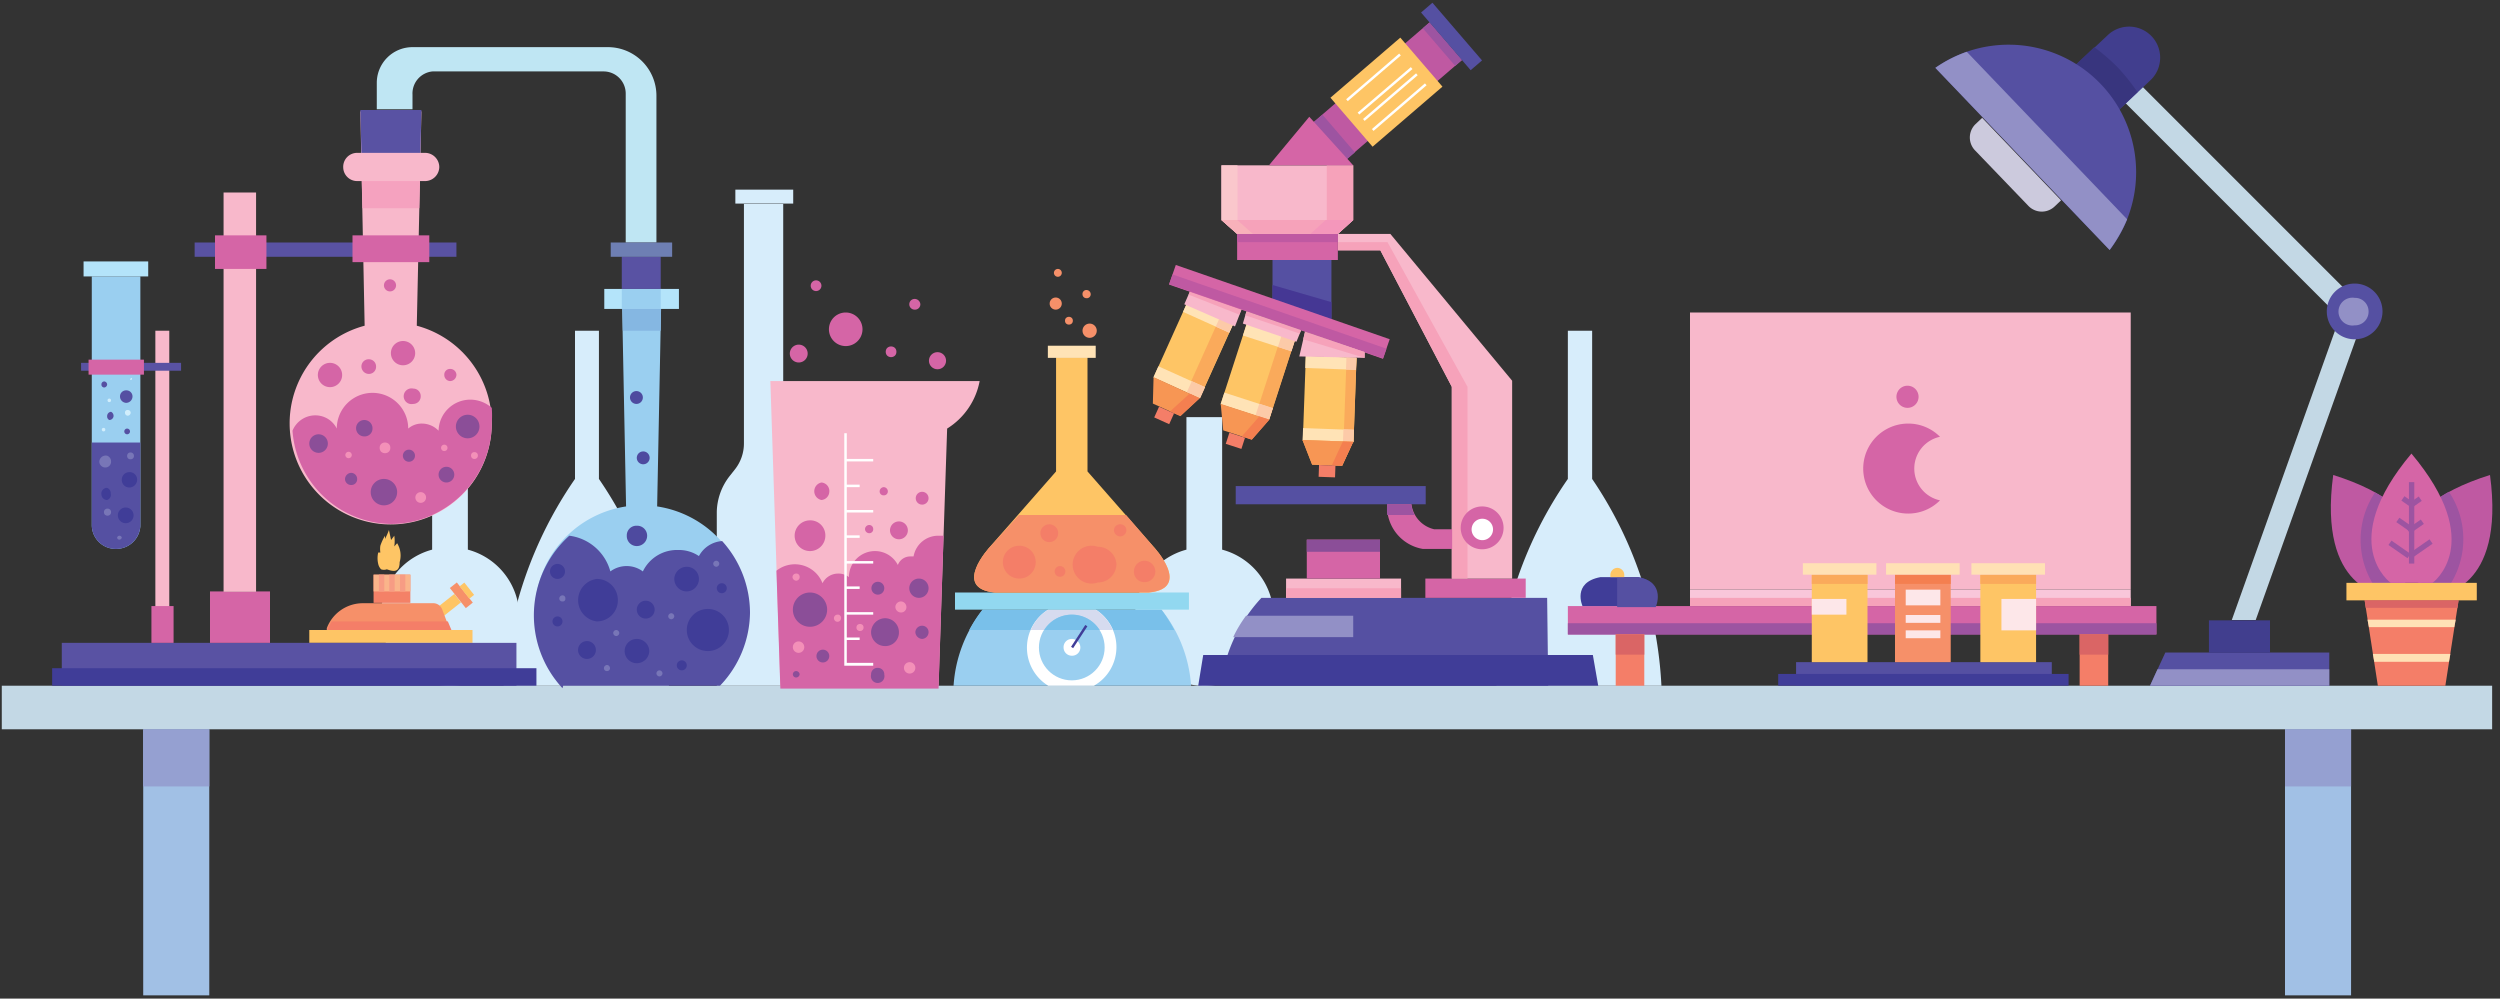 <svg id="Layer_1" data-name="Layer 1" xmlns="http://www.w3.org/2000/svg" viewBox="0 0 70 27.96"><rect x="0" y="0" width="70" height="27.96" fill="#333333" stroke="none"/><defs><style>.cls-1{fill:#c3d8e5;}.cls-2{fill:#a1c0e5;}.cls-3{fill:#95a0d1;}.cls-4{fill:#d7edfb;}.cls-5{fill:#f8b8cb;}.cls-6{fill:#d565a6;}.cls-7{fill:#8b4e98;}.cls-8{fill:#f390b8;}.cls-9{fill:#fff;}.cls-10{fill:#9acff0;}.cls-11{fill:#79c0ea;}.cls-12{fill:#d6dbef;}.cls-13{fill:#92d8f0;}.cls-14{fill:#403d98;}.cls-15{fill:#fec565;}.cls-16{fill:#f69069;}.cls-17{fill:#ffe3b6;}.cls-18{fill:#f47e68;}.cls-19{fill:#f9c6da;}.cls-20{fill:#f6a2ba;}.cls-21{fill:#9d54a1;}.cls-22{fill:#da6565;}.cls-23{fill:#5550a2;}.cls-24{fill:#9290c6;}.cls-25{fill:#413e8e;}.cls-26{fill:#38357e;}.cls-27{fill:#cccadd;}.cls-28{fill:#bf59a2;}.cls-29{fill:#fac7cc;}.cls-30{fill:#f8b1ba;}.cls-31{fill:#f497bb;}.cls-32{fill:#453794;}.cls-33{fill:#faaa5b;}.cls-34{fill:#fccaa8;}.cls-35{fill:#f79654;}.cls-36{fill:#f47f50;}.cls-37{fill:#faab5b;}.cls-38{fill:#f5a4c7;}.cls-39{fill:#fde7e9;}.cls-40{fill:#ffe1b5;}.cls-41{fill:#5952a3;}.cls-42{fill:#f5a2bf;}.cls-43{fill:#f48167;}.cls-44{fill:#fab48a;}.cls-45{fill:#f79c84;}.cls-46{fill:#bfe6f3;}.cls-47{fill:#b4e4fa;}.cls-48{fill:#85b7e2;}.cls-49{fill:#6e7fb3;}.cls-50{fill:#7876b7;}.cls-51{fill:#4e4a9f;}.cls-52{fill:#d1eefc;}</style></defs><title>labrator</title><rect class="cls-1" x="0.05" y="19.2" width="69.73" height="1.22"/><rect class="cls-2" x="4.01" y="20.42" width="1.85" height="7.45"/><rect class="cls-2" x="63.98" y="20.42" width="1.85" height="7.45"/><rect class="cls-3" x="4.01" y="20.42" width="1.85" height="1.6"/><rect class="cls-3" x="63.98" y="20.42" width="1.85" height="1.6"/><path class="cls-4" d="M34.22,15.39V11.68h-1v3.71a1.94,1.94,0,1,0,1,0Z"/><path class="cls-4" d="M13.1,15.39V11.68h-1v3.71a1.94,1.94,0,1,0,1,0Z"/><path class="cls-4" d="M16.77,13.41V9.26H16.1v4.15a11.35,11.35,0,0,0-2,5.79h4.63A11.25,11.25,0,0,0,16.77,13.41Z"/><path class="cls-4" d="M44.58,13.41V9.26H43.9v4.15a11.29,11.29,0,0,0-2,5.79h4.62A11.29,11.29,0,0,0,44.58,13.41Z"/><path class="cls-4" d="M21.93,12.39V5.71h-1.1v6.7a1.17,1.17,0,0,1-.25.73l-.15.19a1.68,1.68,0,0,0-.36,1V19.2h2.67V14.39a1.63,1.63,0,0,0-.4-1.07l-.14-.17A1.22,1.22,0,0,1,21.93,12.39Z"/><rect class="cls-4" x="20.59" y="5.31" width="1.62" height="0.39"/><path class="cls-5" d="M27.43,10.67H21.57l.28,8.53h4.43L26.52,12A2,2,0,0,0,27.43,10.67Z"/><path class="cls-6" d="M26.42,15l-.15,0a.7.7,0,0,0-.69.58l-.09,0a.37.37,0,0,0-.35.24.72.72,0,0,0-.64-.39.73.73,0,0,0-.73.73.47.47,0,0,0-.3-.1.49.49,0,0,0-.44.27.83.83,0,0,0-1.29-.35l.11,3.3h4.43Z"/><path class="cls-7" d="M26,16.47a.27.27,0,1,1-.27-.27A.27.27,0,0,1,26,16.47Z"/><circle class="cls-7" cx="22.68" cy="17.07" r="0.48"/><path class="cls-7" d="M25.17,17.7a.38.38,0,0,1-.39.39.39.39,0,0,1-.39-.39.4.4,0,0,1,.39-.39A.39.39,0,0,1,25.17,17.7Z"/><circle class="cls-7" cx="23.04" cy="18.37" r="0.18"/><path class="cls-8" d="M22.52,18.12a.16.16,0,1,1-.16-.16A.16.16,0,0,1,22.52,18.12Z"/><circle class="cls-8" cx="25.47" cy="18.7" r="0.16"/><path class="cls-8" d="M25.38,17a.15.15,0,0,1-.15.15.16.16,0,0,1-.16-.15.16.16,0,0,1,.16-.16A.16.16,0,0,1,25.38,17Z"/><circle class="cls-8" cx="24.08" cy="17.57" r="0.1"/><path class="cls-8" d="M22.39,16.16a.1.1,0,0,1-.1.1.11.11,0,0,1-.1-.1.1.1,0,0,1,.1-.1A.09.09,0,0,1,22.39,16.16Z"/><path class="cls-8" d="M23.55,17.31a.1.1,0,1,1-.1-.1A.09.09,0,0,1,23.55,17.31Z"/><path class="cls-7" d="M24.76,18.89a.19.19,0,1,1-.37,0,.18.18,0,0,1,.19-.19A.18.18,0,0,1,24.76,18.89Z"/><path class="cls-7" d="M22.39,18.88a.1.1,0,0,1-.1.09.09.09,0,1,1,0-.18A.1.1,0,0,1,22.39,18.88Z"/><path class="cls-7" d="M26,17.7a.19.19,0,0,1-.18.19.2.2,0,0,1-.19-.19.19.19,0,0,1,.19-.18A.18.18,0,0,1,26,17.7Z"/><path class="cls-7" d="M24.76,16.47a.18.18,0,0,1-.18.18.18.18,0,1,1,0-.36A.18.18,0,0,1,24.76,16.47Z"/><polygon class="cls-9" points="24.45 18.64 23.64 18.64 23.64 12.13 23.71 12.13 23.71 18.56 24.45 18.56 24.45 18.64"/><rect class="cls-9" x="23.68" y="17.85" width="0.39" height="0.07"/><rect class="cls-9" x="23.68" y="17.14" width="0.77" height="0.07"/><rect class="cls-9" x="23.68" y="16.42" width="0.39" height="0.07"/><rect class="cls-9" x="23.68" y="15.71" width="0.77" height="0.07"/><rect class="cls-9" x="23.68" y="14.99" width="0.39" height="0.07"/><rect class="cls-9" x="23.68" y="14.28" width="0.77" height="0.07"/><rect class="cls-9" x="23.68" y="13.57" width="0.39" height="0.07"/><rect class="cls-9" x="23.68" y="12.85" width="0.77" height="0.07"/><path class="cls-6" d="M23.11,15a.43.43,0,1,1-.43-.43A.42.42,0,0,1,23.11,15Z"/><path class="cls-6" d="M23.22,13.78A.24.24,0,0,1,23,14a.25.25,0,0,1,0-.49A.24.24,0,0,1,23.22,13.78Z"/><path class="cls-6" d="M22.61,9.85a.25.25,0,1,1-.49,0,.25.25,0,0,1,.49,0Z"/><circle class="cls-6" cx="26.25" cy="10.1" r="0.24"/><circle class="cls-6" cx="24.95" cy="9.85" r="0.15"/><path class="cls-6" d="M25.77,8.52a.15.15,0,0,1-.16.15.15.15,0,0,1-.15-.15.15.15,0,0,1,.15-.15A.16.16,0,0,1,25.77,8.52Z"/><path class="cls-6" d="M24.15,9.22a.47.47,0,0,1-.94,0,.47.47,0,1,1,.94,0Z"/><path class="cls-6" d="M25.42,14.85a.25.25,0,1,1-.25-.25A.25.25,0,0,1,25.42,14.85Z"/><circle class="cls-6" cx="25.82" cy="13.95" r="0.18"/><path class="cls-6" d="M24.86,13.76a.11.11,0,0,1-.11.11.11.11,0,0,1-.12-.11.12.12,0,0,1,.12-.12A.12.12,0,0,1,24.86,13.76Z"/><path class="cls-6" d="M24.45,14.81a.11.11,0,0,1-.11.12.12.12,0,0,1-.12-.12.12.12,0,0,1,.12-.11A.11.11,0,0,1,24.45,14.81Z"/><path class="cls-6" d="M23,8a.15.15,0,0,1-.3,0A.15.15,0,0,1,23,8Z"/><path class="cls-10" d="M32.52,17.07h-5a3.82,3.82,0,0,0-.82,2.13h6.65A3.82,3.82,0,0,0,32.52,17.07Z"/><path class="cls-11" d="M27.51,17.07a3.67,3.67,0,0,0-.37.57h5.74a4.48,4.48,0,0,0-.36-.57h-5Z"/><path class="cls-9" d="M31.26,18.13a1.24,1.24,0,0,0-.58-1.06H29.35a1.25,1.25,0,0,0,0,2.13h1.28A1.24,1.24,0,0,0,31.26,18.13Z"/><path class="cls-12" d="M28.86,17.64h2.3a1.27,1.27,0,0,0-.48-.57H29.35A1.24,1.24,0,0,0,28.86,17.64Z"/><circle class="cls-10" cx="30.01" cy="18.13" r="0.92"/><path class="cls-9" d="M30.25,18.13a.23.23,0,0,1-.24.23.23.23,0,0,1-.23-.23.23.23,0,0,1,.23-.24A.24.24,0,0,1,30.25,18.13Z"/><path class="cls-11" d="M30.79,17.64a.92.92,0,0,0-.78-.43.91.91,0,0,0-.77.43Z"/><rect class="cls-13" x="26.74" y="16.59" width="6.55" height="0.48"/><rect class="cls-14" x="29.85" y="17.79" width="0.73" height="0.07" transform="translate(-1.22 33.39) rotate(-56.88)"/><path class="cls-15" d="M32.3,15.31,30.45,13.2V10h-.88V13.2l-1.85,2.11s-1.08,1.16.13,1.28h4.32C33.39,16.47,32.3,15.31,32.3,15.31Z"/><path class="cls-16" d="M27.72,15.31s-1.08,1.16.13,1.28h4.32c1.22-.12.13-1.28.13-1.28l-.77-.89h-3Z"/><rect class="cls-17" x="29.34" y="9.68" width="1.34" height="0.34"/><path class="cls-18" d="M29,15.74a.46.46,0,0,1-.92,0,.46.46,0,1,1,.92,0Z"/><circle class="cls-18" cx="29.38" cy="14.93" r="0.25"/><path class="cls-18" d="M31.26,15.79a.52.52,0,0,1-.52.52.53.53,0,1,1,0-1A.52.52,0,0,1,31.26,15.79Z"/><path class="cls-18" d="M31.54,14.85a.18.18,0,0,1-.18.17.18.18,0,0,1-.17-.17.17.17,0,0,1,.17-.17A.17.17,0,0,1,31.54,14.85Z"/><path class="cls-18" d="M32.35,16a.3.3,0,0,1-.3.3.29.29,0,0,1-.3-.3.3.3,0,0,1,.3-.3A.31.31,0,0,1,32.35,16Z"/><path class="cls-18" d="M29.83,16a.15.15,0,0,1-.3,0,.15.15,0,0,1,.3,0Z"/><circle class="cls-16" cx="29.56" cy="8.5" r="0.17"/><path class="cls-16" d="M29.73,7.64a.11.11,0,1,1-.22,0,.11.11,0,1,1,.22,0Z"/><circle class="cls-16" cx="29.93" cy="8.98" r="0.11"/><path class="cls-16" d="M30.54,8.24a.11.11,0,0,1-.12.11.11.11,0,0,1-.11-.11.11.11,0,0,1,.11-.12A.12.12,0,0,1,30.54,8.24Z"/><circle class="cls-16" cx="30.51" cy="9.26" r="0.2"/><rect class="cls-5" x="47.32" y="8.75" width="12.34" height="7.76"/><rect class="cls-19" x="47.32" y="16.51" width="12.34" height="0.46"/><rect class="cls-20" x="47.32" y="16.74" width="12.34" height="0.23"/><path class="cls-6" d="M53.6,13.12a.91.91,0,0,1,.72-.89,1.25,1.25,0,0,0-.89-.37,1.26,1.26,0,1,0,0,2.52,1.25,1.25,0,0,0,.89-.37A.91.91,0,0,1,53.6,13.12Z"/><path class="cls-6" d="M53.72,11.12a.31.31,0,1,1-.31-.32A.31.31,0,0,1,53.72,11.12Z"/><rect class="cls-6" x="43.9" y="16.97" width="16.48" height="0.79"/><rect class="cls-21" x="43.9" y="17.45" width="16.48" height="0.32"/><rect class="cls-18" x="45.24" y="17.76" width="0.8" height="1.44"/><rect class="cls-18" x="58.23" y="17.76" width="0.8" height="1.44"/><rect class="cls-22" x="45.24" y="17.76" width="0.8" height="0.57"/><rect class="cls-22" x="58.23" y="17.76" width="0.8" height="0.57"/><path class="cls-14" d="M45.87,16.16H44.81c-.8.15-.5.81-.5.81h2S46.67,16.31,45.87,16.16Z"/><path class="cls-23" d="M45.87,16.16h-.59V17h1.08S46.67,16.31,45.87,16.16Z"/><path class="cls-15" d="M45.29,15.9h0a.2.2,0,0,0-.2.2v.06h.39V16.1A.2.2,0,0,0,45.29,15.9Z"/><polygon class="cls-23" points="65.22 18.27 60.63 18.27 60.2 19.2 65.22 19.2 65.22 18.27"/><polygon class="cls-24" points="60.41 18.74 60.2 19.2 65.22 19.2 65.22 18.74 60.41 18.74"/><rect class="cls-25" x="61.85" y="17.37" width="1.71" height="0.91"/><polygon class="cls-1" points="63.16 17.36 62.49 17.36 65.65 8.5 66.32 8.5 63.16 17.36"/><rect class="cls-1" x="62.16" y="0.46" width="0.66" height="9.86" transform="translate(14.49 45.77) rotate(-45)"/><path class="cls-23" d="M66.71,8.73a.78.78,0,1,1-.78-.79A.78.78,0,0,1,66.71,8.73Z"/><path class="cls-24" d="M66.32,8.73a.38.38,0,0,1-.39.38.39.39,0,1,1,0-.77A.38.38,0,0,1,66.32,8.73Z"/><path class="cls-25" d="M58.79,3.59,57.58,2.33,59,1a.87.87,0,0,1,1.23,0h0a.87.87,0,0,1,0,1.23Z"/><path class="cls-26" d="M59.3,1.89a5.86,5.86,0,0,0-.66-.57l-1.06,1,1.21,1.26,1.06-1A5.94,5.94,0,0,0,59.3,1.89Z"/><path class="cls-23" d="M59.07,7a3.57,3.57,0,0,0-4.88-5.1Z"/><path class="cls-24" d="M54.19,1.9,59.07,7a4.33,4.33,0,0,0,.49-.86L55.07,1.45A3.66,3.66,0,0,0,54.19,1.9Z"/><path class="cls-27" d="M56.8,5.77,55.31,4.22a.52.52,0,0,1,0-.74l.19-.18,2.21,2.31-.19.18A.52.52,0,0,1,56.8,5.77Z"/><path class="cls-23" d="M43.32,16.74h-8a4.36,4.36,0,0,0-1.14,2.46h9.17Z"/><polygon class="cls-14" points="44.6 18.34 33.69 18.34 33.55 19.2 44.75 19.2 44.6 18.34"/><rect class="cls-6" x="39.91" y="16.2" width="2.81" height="0.54"/><rect class="cls-5" x="36.01" y="16.2" width="3.22" height="0.54"/><rect class="cls-20" x="36.01" y="16.47" width="3.22" height="0.27"/><rect class="cls-6" x="36.59" y="15.11" width="2.05" height="1.09"/><rect class="cls-7" x="36.59" y="15.11" width="2.05" height="0.34"/><polygon class="cls-5" points="41.48 16.2 42.34 16.2 42.34 10.66 38.93 6.55 37.46 6.55 37.46 7.01 38.65 7.01 40.65 10.83 40.65 16.2 41.48 16.2"/><polygon class="cls-20" points="38.85 6.78 37.46 6.78 37.46 7.01 38.65 7.01 40.65 10.83 40.65 16.2 41.09 16.2 41.09 10.83 38.85 6.78"/><rect class="cls-23" x="34.6" y="13.61" width="5.32" height="0.51"/><path class="cls-6" d="M42.1,14.77a.6.6,0,1,1-.6-.59A.6.6,0,0,1,42.1,14.77Z"/><path class="cls-9" d="M41.8,14.77a.3.3,0,1,1-.59,0,.3.3,0,0,1,.59,0Z"/><path class="cls-6" d="M40.16,14.82a.83.83,0,0,1-.64-.7h-.68a1.2,1.2,0,0,0,1,1.25h.82v-.55Z"/><rect class="cls-6" x="34.64" y="6.55" width="2.82" height="0.73"/><rect class="cls-28" x="34.64" y="6.55" width="2.82" height="0.23"/><polygon class="cls-5" points="37.89 6.16 37.46 6.55 34.64 6.55 34.2 6.16 34.2 4.63 37.89 4.63 37.89 6.16"/><polygon class="cls-29" points="34.65 4.63 34.2 4.63 34.2 6.16 34.64 6.55 35.08 6.55 34.65 6.16 34.65 4.63"/><polygon class="cls-20" points="37.15 4.63 37.15 6.16 36.71 6.55 37.46 6.55 37.89 6.16 37.89 4.63 37.15 4.63"/><polygon class="cls-20" points="37.89 6.16 37.46 6.55 34.64 6.55 34.2 6.16 37.89 6.16"/><polygon class="cls-30" points="34.2 6.16 34.64 6.55 35.08 6.55 34.64 6.16 34.2 6.16"/><polygon class="cls-31" points="37.12 6.16 36.69 6.55 37.46 6.55 37.89 6.16 37.12 6.16"/><rect class="cls-23" x="35.63" y="7.28" width="1.65" height="1.65"/><polygon class="cls-32" points="37.28 8.93 35.63 8.93 35.63 7.98 37.28 8.46 37.28 8.93"/><rect class="cls-28" x="36.64" y="1.89" width="4.37" height="1.39" transform="translate(7.7 25.93) rotate(-40.69)"/><rect class="cls-21" x="40.26" y="0.54" width="0.25" height="1.39" transform="translate(8.96 26.63) rotate(-40.69)"/><rect class="cls-21" x="37.12" y="3.18" width="0.41" height="1.39" transform="translate(6.5 25.27) rotate(-40.69)"/><rect class="cls-23" x="40.43" y="-0.04" width="0.42" height="2.13" transform="translate(9.16 26.74) rotate(-40.69)"/><rect class="cls-15" x="37.53" y="1.68" width="2.58" height="1.81" transform="translate(7.7 25.93) rotate(-40.69)"/><rect class="cls-9" x="37.48" y="2.13" width="1.96" height="0.07" transform="translate(7.9 25.62) rotate(-40.73)"/><rect class="cls-9" x="37.72" y="2.41" width="1.96" height="0.07" transform="matrix(0.76, -0.65, 0.65, 0.76, 7.78, 25.84)"/><rect class="cls-9" x="37.96" y="2.68" width="1.96" height="0.07" transform="translate(7.65 26.07) rotate(-40.73)"/><rect class="cls-9" x="38.2" y="2.96" width="1.96" height="0.07" transform="translate(7.53 26.29) rotate(-40.72)"/><rect class="cls-15" x="32.25" y="9.07" width="2.36" height="1.42" transform="translate(10.78 36.24) rotate(-65.74)"/><rect class="cls-33" x="32.71" y="9.78" width="2.36" height="0.41" transform="translate(10.86 36.78) rotate(-65.74)"/><rect class="cls-17" x="33.67" y="8.15" width="0.34" height="1.42" transform="translate(11.86 36.08) rotate(-65.74)"/><rect class="cls-34" x="34.13" y="8.86" width="0.34" height="0.41" transform="translate(11.94 36.62) rotate(-65.74)"/><rect class="cls-17" x="32.85" y="9.99" width="0.34" height="1.42" transform="translate(9.69 36.41) rotate(-65.74)"/><rect class="cls-34" x="33.31" y="10.71" width="0.34" height="0.41" transform="translate(9.78 36.95) rotate(-65.74)"/><polygon class="cls-35" points="33.59 11.15 32.3 10.56 32.28 11.3 33.05 11.65 33.59 11.15"/><polygon class="cls-36" points="33.31 11.02 32.76 11.52 33.05 11.65 33.59 11.15 33.31 11.02"/><rect class="cls-18" x="32.43" y="11.4" width="0.33" height="0.46" transform="translate(8.6 36.57) rotate(-65.74)"/><polygon class="cls-5" points="34.8 8.57 34.58 9.14 33.16 8.52 33.37 8.04 34.8 8.57"/><polygon class="cls-20" points="34.8 8.57 34.7 8.81 33.28 8.25 33.37 8.04 34.8 8.57"/><rect class="cls-15" x="36.04" y="10.46" width="2.36" height="1.42" transform="translate(24.73 47.97) rotate(-87.94)"/><rect class="cls-33" x="36.61" y="11.05" width="2.36" height="0.28" transform="translate(25.26 48.56) rotate(-87.94)"/><rect class="cls-17" x="37.09" y="9.45" width="0.34" height="1.42" transform="translate(25.77 47.03) rotate(-87.94)"/><rect class="cls-34" x="37.66" y="10.04" width="0.34" height="0.28" transform="translate(26.3 47.62) rotate(-87.94)"/><rect class="cls-17" x="37.02" y="11.47" width="0.34" height="1.42" transform="translate(23.68 48.91) rotate(-87.94)"/><rect class="cls-34" x="37.59" y="12.05" width="0.34" height="0.29" transform="translate(24.21 49.49) rotate(-87.94)"/><polygon class="cls-37" points="37.89 12.37 36.47 12.32 36.74 13.01 37.58 13.04 37.89 12.37"/><polygon class="cls-35" points="37.89 12.37 36.47 12.32 36.74 13.01 37.58 13.04 37.89 12.37"/><polygon class="cls-36" points="37.6 12.36 37.29 13.03 37.58 13.04 37.89 12.37 37.6 12.36"/><rect class="cls-18" x="36.99" y="12.97" width="0.33" height="0.46" transform="translate(22.63 49.85) rotate(-87.94)"/><rect class="cls-15" x="34.04" y="9.7" width="2.36" height="1.42" transform="translate(14.46 40.71) rotate(-72.05)"/><rect class="cls-33" x="34.53" y="10.37" width="2.36" height="0.4" transform="translate(14.65 41.28) rotate(-72.05)"/><rect class="cls-17" x="35.36" y="8.74" width="0.34" height="1.42" transform="translate(15.59 40.34) rotate(-72.05)"/><rect class="cls-34" x="35.85" y="9.41" width="0.34" height="0.4" transform="translate(15.78 40.92) rotate(-72.05)"/><rect class="cls-17" x="34.74" y="10.66" width="0.34" height="1.42" transform="translate(13.33 41.08) rotate(-72.05)"/><rect class="cls-34" x="35.23" y="11.33" width="0.34" height="0.4" transform="translate(13.52 41.65) rotate(-72.05)"/><polygon class="cls-35" points="35.54 11.75 34.18 11.31 34.25 12.05 35.05 12.31 35.54 11.75"/><polygon class="cls-36" points="35.26 11.66 34.77 12.22 35.05 12.31 35.54 11.75 35.26 11.66"/><rect class="cls-18" x="34.43" y="12.11" width="0.33" height="0.46" transform="translate(12.19 41.45) rotate(-72.05)"/><rect class="cls-6" x="35.53" y="5.56" width="0.58" height="6.34" transform="translate(15.83 39.71) rotate(-70.86)"/><rect class="cls-28" x="35.63" y="5.7" width="0.29" height="6.34" transform="translate(15.67 39.75) rotate(-70.86)"/><polygon class="cls-6" points="37.89 4.63 36.66 3.27 35.53 4.63 37.89 4.63"/><polygon class="cls-5" points="38.21 10.02 38.21 9.86 36.54 9.29 36.38 9.98 38.21 10.02"/><polygon class="cls-20" points="38.21 10.02 38.21 9.86 36.54 9.29 36.49 9.5 38.21 10.02"/><polygon class="cls-5" points="34.9 8.72 34.8 9.06 36.3 9.57 36.43 9.25 34.9 8.72"/><polygon class="cls-20" points="34.9 8.72 34.87 8.83 36.39 9.34 36.43 9.25 34.9 8.72"/><path class="cls-24" d="M34.53,17.84h3.36v-.6h-3A3.51,3.51,0,0,0,34.53,17.84Z"/><path class="cls-21" d="M39.61,14.42a.66.66,0,0,1-.09-.3h-.68a2.34,2.34,0,0,0,0,.3Z"/><polygon class="cls-38" points="10.12 4.28 10.13 5.07 11.76 5.07 11.77 4.28 10.12 4.28"/><rect class="cls-23" x="50.29" y="18.54" width="7.16" height="0.66"/><rect class="cls-14" x="49.79" y="18.87" width="8.13" height="0.33"/><rect class="cls-15" x="55.45" y="16.09" width="1.56" height="2.45"/><rect class="cls-33" x="55.45" y="16.09" width="1.56" height="0.26"/><rect class="cls-39" x="56.04" y="16.77" width="0.97" height="0.88"/><rect class="cls-40" x="55.2" y="15.77" width="2.06" height="0.32"/><rect class="cls-15" x="50.73" y="16.09" width="1.56" height="2.45"/><rect class="cls-33" x="50.73" y="16.09" width="1.56" height="0.26"/><rect class="cls-39" x="50.73" y="16.77" width="0.97" height="0.44"/><rect class="cls-40" x="50.48" y="15.77" width="2.06" height="0.32"/><rect class="cls-16" x="53.06" y="16.09" width="1.56" height="2.45"/><rect class="cls-36" x="53.06" y="16.09" width="1.56" height="0.26"/><rect class="cls-39" x="53.36" y="16.51" width="0.97" height="0.44"/><rect class="cls-39" x="53.36" y="17.22" width="0.97" height="0.22"/><rect class="cls-39" x="53.36" y="17.65" width="0.97" height="0.22"/><rect class="cls-40" x="52.81" y="15.77" width="2.06" height="0.32"/><path class="cls-5" d="M11.67,9.12l.13-6H10.09l.12,6a2.83,2.83,0,1,0,1.46,0Z"/><path class="cls-5" d="M11.89,5.07H10a.39.39,0,0,1-.39-.39h0a.39.39,0,0,1,.39-.4h1.9a.4.4,0,0,1,.4.4h0A.4.4,0,0,1,11.89,5.07Z"/><polygon class="cls-41" points="11.8 3.08 10.09 3.08 10.12 4.28 11.77 4.28 11.8 3.08"/><polygon class="cls-42" points="11.76 5.07 10.13 5.07 10.15 5.83 11.74 5.83 11.76 5.07"/><path class="cls-6" d="M10.94,14.67a2.83,2.83,0,0,0,2.83-2.82,3,3,0,0,0,0-.43.91.91,0,0,0-.6-.23.89.89,0,0,0-.89.87.65.65,0,0,0-.46-.2.58.58,0,0,0-.39.14,1,1,0,0,0-2,0,.67.67,0,0,0-.6-.37.69.69,0,0,0-.64.43A2.81,2.81,0,0,0,10.94,14.67Z"/><path class="cls-7" d="M10.43,12a.22.22,0,0,1-.22.22.23.23,0,1,1,.22-.22Z"/><circle class="cls-8" cx="10.78" cy="12.54" r="0.15"/><path class="cls-8" d="M11.93,13.93a.15.15,0,1,1-.15-.15A.15.15,0,0,1,11.93,13.93Z"/><path class="cls-8" d="M9.85,12.74a.09.09,0,0,1-.18,0,.09.09,0,1,1,.18,0Z"/><circle class="cls-8" cx="12.44" cy="12.54" r="0.09"/><path class="cls-8" d="M13.38,12.76a.09.09,0,0,1-.09.09.09.09,0,0,1-.1-.09.09.09,0,0,1,.1-.1A.09.09,0,0,1,13.38,12.76Z"/><path class="cls-7" d="M11.12,13.78a.37.37,0,0,1-.37.37.37.37,0,1,1,0-.74A.37.37,0,0,1,11.12,13.78Z"/><path class="cls-7" d="M13.42,12a.33.33,0,0,1-.65,0,.33.33,0,1,1,.65,0Z"/><path class="cls-7" d="M12.72,13.29a.22.22,0,0,1-.44,0,.22.22,0,0,1,.44,0Z"/><path class="cls-7" d="M10,13.41a.16.16,0,0,1-.17.17.17.17,0,0,1-.17-.17.18.18,0,0,1,.17-.17A.17.17,0,0,1,10,13.41Z"/><circle class="cls-7" cx="11.45" cy="12.76" r="0.17"/><path class="cls-7" d="M9.18,12.42a.26.26,0,1,1-.26-.26A.26.26,0,0,1,9.18,12.42Z"/><path class="cls-6" d="M11.62,9.83a.34.34,0,1,1-.67,0,.34.34,0,0,1,.67,0Z"/><path class="cls-6" d="M11.78,11.1a.21.21,0,0,1-.21.21.22.22,0,1,1,0-.43A.21.21,0,0,1,11.78,11.1Z"/><path class="cls-6" d="M12.78,10.5a.18.18,0,0,1-.17.17.17.17,0,0,1-.17-.17.16.16,0,0,1,.17-.17A.17.17,0,0,1,12.78,10.5Z"/><path class="cls-6" d="M9.58,10.5a.34.34,0,0,1-.34.34.34.34,0,1,1,0-.68A.34.34,0,0,1,9.58,10.5Z"/><path class="cls-6" d="M10.53,10.26a.2.2,0,0,1-.2.21.21.21,0,0,1-.21-.21.2.2,0,0,1,.21-.2A.2.2,0,0,1,10.53,10.26Z"/><circle class="cls-6" cx="10.92" cy="7.99" r="0.17"/><rect class="cls-15" x="8.66" y="17.64" width="4.57" height="0.36"/><rect class="cls-15" x="12.13" y="16.84" width="0.77" height="0.3" transform="translate(-7.85 11.45) rotate(-38.41)"/><rect class="cls-16" x="12.79" y="16.31" width="0.25" height="0.72" transform="translate(-7.56 11.63) rotate(-38.41)"/><rect class="cls-15" x="12.99" y="16.32" width="0.17" height="0.44" transform="translate(-7.45 11.7) rotate(-38.41)"/><path class="cls-16" d="M12.15,16.89h-2a1.08,1.08,0,0,0-1,.7l0,.05h3.45l-.22-.58A.27.27,0,0,0,12.15,16.89Z"/><rect class="cls-43" x="10.46" y="16.09" width="1.03" height="0.79"/><rect class="cls-44" x="10.46" y="16.09" width="1.03" height="0.47"/><rect class="cls-45" x="10.61" y="16.09" width="0.15" height="0.47"/><rect class="cls-45" x="10.9" y="16.09" width="0.15" height="0.47"/><rect class="cls-45" x="11.2" y="16.09" width="0.15" height="0.47"/><path class="cls-15" d="M10.83,15.94a.22.22,0,0,1-.16,0,.31.31,0,0,1-.08-.15.69.69,0,0,1,0-.32h0l.06,0a.63.63,0,0,1,0-.19,1.43,1.43,0,0,1,.13-.28l0,.09a1.89,1.89,0,0,0,.11-.25l.06.28.09-.12a1,1,0,0,1,0,.3l.08-.09a.66.66,0,0,1,.07.53C11.19,16.05,11,16,10.83,15.94Z"/><path class="cls-18" d="M9.19,17.59l0,.05h3.45l-.1-.24H9.29A1.14,1.14,0,0,0,9.19,17.59Z"/><path class="cls-46" d="M18.38,6.79V2.68A1.36,1.36,0,0,0,17,1.32H11.55a1,1,0,0,0-1,1v.74h1V2.65A.62.62,0,0,1,12.11,2H16.9a.62.62,0,0,1,.62.62V6.79"/><path class="cls-10" d="M18.4,14.18l.12-6.09H17.41l.12,6.09a3,3,0,0,0-1.76,5h4.39a3,3,0,0,0-1.76-5Z"/><rect class="cls-47" x="16.92" y="8.09" width="2.09" height="0.56"/><rect class="cls-10" x="17.41" y="8.09" width="1.09" height="0.56"/><polygon class="cls-48" points="17.44 9.26 18.5 9.26 18.51 8.65 17.43 8.65 17.44 9.26"/><rect class="cls-41" x="17.41" y="7.18" width="1.09" height="0.91"/><rect class="cls-49" x="17.1" y="6.79" width="1.72" height="0.4"/><path class="cls-23" d="M15.77,19.2h4.39A3,3,0,0,0,21,17.15a3,3,0,0,0-.78-2,.8.8,0,0,0-.65.42,1,1,0,0,0-.58-.17A1.06,1.06,0,0,0,18,16a.75.75,0,0,0-.46-.15.76.76,0,0,0-.45.15,1.37,1.37,0,0,0-1.15-1,3,3,0,0,0-.19,4.27Z"/><path class="cls-14" d="M17.3,16.8a.59.59,0,0,1-.59.6.6.6,0,0,1,0-1.19A.59.59,0,0,1,17.3,16.8Z"/><circle class="cls-14" cx="19.82" cy="17.64" r="0.59"/><path class="cls-14" d="M19.57,16.21a.35.35,0,0,1-.34.35.35.35,0,0,1-.35-.35.35.35,0,0,1,.35-.34A.34.34,0,0,1,19.57,16.21Z"/><path class="cls-14" d="M18.18,18.23a.35.35,0,0,1-.35.34.34.34,0,1,1,0-.68A.35.35,0,0,1,18.18,18.23Z"/><path class="cls-14" d="M16.68,18.25a.25.25,0,0,1-.49,0,.25.25,0,1,1,.49,0Z"/><path class="cls-14" d="M18.33,17.06a.25.25,0,1,1-.25-.24A.25.25,0,0,1,18.33,17.06Z"/><path class="cls-14" d="M19.23,18.63a.14.14,0,0,1-.14.14.14.14,0,0,1,0-.28A.14.14,0,0,1,19.23,18.63Z"/><path class="cls-14" d="M20.35,16.47a.14.14,0,1,1-.14-.14A.14.14,0,0,1,20.35,16.47Z"/><path class="cls-50" d="M20.14,15.78a.09.09,0,0,1-.08.09.09.09,0,0,1-.09-.09.09.09,0,0,1,.09-.08A.09.09,0,0,1,20.14,15.78Z"/><path class="cls-50" d="M18.88,17.26a.09.09,0,0,1-.08.08.09.09,0,0,1-.09-.08.09.09,0,0,1,.09-.09A.09.09,0,0,1,18.88,17.26Z"/><path class="cls-50" d="M18.55,18.86a.09.09,0,0,1-.09.08.09.09,0,0,1-.08-.08.09.09,0,0,1,.08-.09A.09.09,0,0,1,18.55,18.86Z"/><path class="cls-50" d="M17.34,17.72a.09.09,0,0,1-.09.09.09.09,0,0,1-.08-.09.09.09,0,0,1,.08-.08A.09.09,0,0,1,17.34,17.72Z"/><path class="cls-50" d="M17.08,18.71a.08.08,0,0,1-.08.08.08.08,0,0,1-.09-.08.09.09,0,0,1,.09-.09A.09.09,0,0,1,17.08,18.71Z"/><path class="cls-50" d="M15.83,16.76a.07.07,0,0,1-.08.08.08.08,0,0,1-.09-.08.09.09,0,0,1,.09-.09A.08.08,0,0,1,15.83,16.76Z"/><path class="cls-14" d="M15.75,17.4a.14.14,0,1,1-.28,0,.14.14,0,1,1,.28,0Z"/><path class="cls-14" d="M15.82,16a.21.21,0,1,1-.42,0,.21.21,0,0,1,.42,0Z"/><path class="cls-51" d="M18.12,15a.29.29,0,0,1-.29.29.28.28,0,0,1-.28-.29.27.27,0,0,1,.28-.28A.28.28,0,0,1,18.12,15Z"/><path class="cls-51" d="M18.19,12.82a.18.18,0,1,1-.18-.18A.18.18,0,0,1,18.19,12.82Z"/><path class="cls-51" d="M18,11.13a.18.18,0,1,1-.18-.18A.18.18,0,0,1,18,11.13Z"/><rect class="cls-41" x="1.73" y="18" width="12.73" height="1.2"/><rect class="cls-14" x="1.46" y="18.71" width="13.56" height="0.49"/><rect class="cls-6" x="5.88" y="16.56" width="1.68" height="1.44"/><rect class="cls-5" x="6.26" y="5.39" width="0.91" height="11.18"/><rect class="cls-41" x="5.45" y="6.79" width="7.33" height="0.4"/><rect class="cls-6" x="6.02" y="6.59" width="1.44" height="0.94"/><rect class="cls-6" x="9.87" y="6.59" width="2.15" height="0.75"/><path class="cls-10" d="M3.25,15.37h0a.67.67,0,0,1-.68-.68V7.74H3.93v7A.68.68,0,0,1,3.25,15.37Z"/><path class="cls-23" d="M3.25,15.37h0a.67.67,0,0,1-.68-.68v-2.3H3.93v2.3A.68.68,0,0,1,3.25,15.37Z"/><rect class="cls-5" x="4.35" y="9.26" width="0.39" height="7.8"/><rect class="cls-6" x="4.24" y="16.97" width="0.62" height="1.03"/><rect class="cls-41" x="2.27" y="10.16" width="2.8" height="0.22"/><rect class="cls-6" x="2.48" y="10.07" width="1.55" height="0.42"/><path class="cls-23" d="M3.06,12.76a.16.16,0,1,1-.32,0,.16.16,0,0,1,.32,0Z"/><path class="cls-50" d="M3.11,12.93a.16.16,0,0,1-.16.16.17.17,0,0,1-.17-.16A.18.18,0,0,1,3,12.76.17.17,0,0,1,3.11,12.93Z"/><circle class="cls-50" cx="3.01" cy="14.34" r="0.1"/><path class="cls-50" d="M3.75,12.76a.09.09,0,0,1-.09.1.09.09,0,0,1-.1-.1.09.09,0,0,1,.1-.09A.09.09,0,0,1,3.75,12.76Z"/><path class="cls-50" d="M3.41,15.05a.07.07,0,0,1-.07.06.06.06,0,0,1-.06-.06A.07.07,0,0,1,3.34,15,.07.07,0,0,1,3.41,15.05Z"/><path class="cls-14" d="M3.84,13.43a.22.22,0,0,1-.22.22.21.21,0,0,1-.21-.22.21.21,0,0,1,.21-.21A.21.21,0,0,1,3.84,13.43Z"/><path class="cls-14" d="M3.1,13.82A.15.15,0,0,1,3,14a.16.16,0,0,1-.16-.15A.16.16,0,0,1,3,13.66.16.16,0,0,1,3.1,13.82Z"/><path class="cls-14" d="M3.74,14.43a.22.22,0,0,1-.22.22.22.22,0,0,1,0-.44A.22.22,0,0,1,3.74,14.43Z"/><path class="cls-23" d="M3.18,11.65a.12.12,0,0,1-.12.11A.11.11,0,0,1,3,11.65a.12.12,0,0,1,.11-.12A.13.13,0,0,1,3.18,11.65Z"/><path class="cls-23" d="M3.64,12.08a.08.08,0,0,1-.08.08.08.08,0,0,1,0-.16A.08.08,0,0,1,3.64,12.08Z"/><path class="cls-23" d="M3,10.76a.09.09,0,0,1-.08.09.08.08,0,0,1-.08-.09.08.08,0,0,1,.08-.08A.09.09,0,0,1,3,10.76Z"/><circle class="cls-52" cx="3.06" cy="11.21" r="0.05"/><circle class="cls-52" cx="2.9" cy="12.03" r="0.05"/><path class="cls-52" d="M3.69,10.63a0,0,0,0,1,0,0,.05.05,0,0,1-.05,0,.06.06,0,0,1,.05-.05A.05.05,0,0,1,3.69,10.63Z"/><path class="cls-52" d="M3.66,11.56a.09.09,0,0,1-.08.08.08.08,0,0,1-.08-.08.07.07,0,0,1,.08-.08A.08.08,0,0,1,3.66,11.56Z"/><path class="cls-23" d="M3.71,11.1a.18.18,0,0,1-.18.18.18.18,0,0,1-.17-.18.17.17,0,0,1,.17-.17A.17.17,0,0,1,3.71,11.1Z"/><rect class="cls-47" x="2.34" y="7.32" width="1.81" height="0.42"/><path class="cls-28" d="M65.33,13.3c-.44,3.26,1.45,3.36,1.45,3.36l1-.62S68.47,14.28,65.33,13.3Z"/><path class="cls-21" d="M66.5,13.79a2.38,2.38,0,0,0,.15,2.85l.13,0,1-.62S68.27,14.77,66.5,13.79Z"/><path class="cls-28" d="M69.72,13.3c.44,3.26-1.45,3.36-1.45,3.36l-1-.62S66.58,14.28,69.72,13.3Z"/><path class="cls-21" d="M67.29,16l1,.62.13,0a2.38,2.38,0,0,0,.15-2.85C66.78,14.77,67.29,16,67.29,16Z"/><polygon class="cls-18" points="68.47 19.2 66.58 19.2 66.21 16.81 68.84 16.81 68.47 19.2"/><rect class="cls-15" x="65.7" y="16.32" width="3.65" height="0.49"/><polygon class="cls-40" points="66.29 17.35 66.33 17.56 68.72 17.56 68.76 17.35 66.29 17.35"/><polygon class="cls-40" points="68.57 18.53 68.61 18.31 66.44 18.31 66.48 18.53 68.57 18.53"/><polygon class="cls-22" points="68.81 17.02 68.84 16.81 66.21 16.81 66.24 17.02 68.81 17.02"/><path class="cls-6" d="M67.52,12.7c-2.12,2.52-.58,3.62-.58,3.62h1.17S69.64,15.22,67.52,12.7Z"/><rect class="cls-21" x="67.45" y="13.5" width="0.15" height="2.28"/><rect class="cls-21" x="67.19" y="15.01" width="0.15" height="0.65" transform="matrix(0.57, -0.82, 0.82, 0.57, 16.27, 61.8)"/><rect class="cls-21" x="67.26" y="14.46" width="0.15" height="0.47" transform="translate(16.82 61.58) rotate(-55.18)"/><rect class="cls-21" x="67.33" y="13.89" width="0.15" height="0.29" transform="translate(17.39 61.36) rotate(-55.18)"/><rect class="cls-21" x="67.47" y="15.27" width="0.65" height="0.15" transform="translate(3.38 41.45) rotate(-34.81)"/><rect class="cls-21" x="67.48" y="14.62" width="0.47" height="0.15" transform="matrix(0.82, -0.57, 0.57, 0.82, 3.73, 41.29)"/><rect class="cls-21" x="67.5" y="13.97" width="0.29" height="0.15" transform="translate(4.09 41.13) rotate(-34.81)"/></svg>
